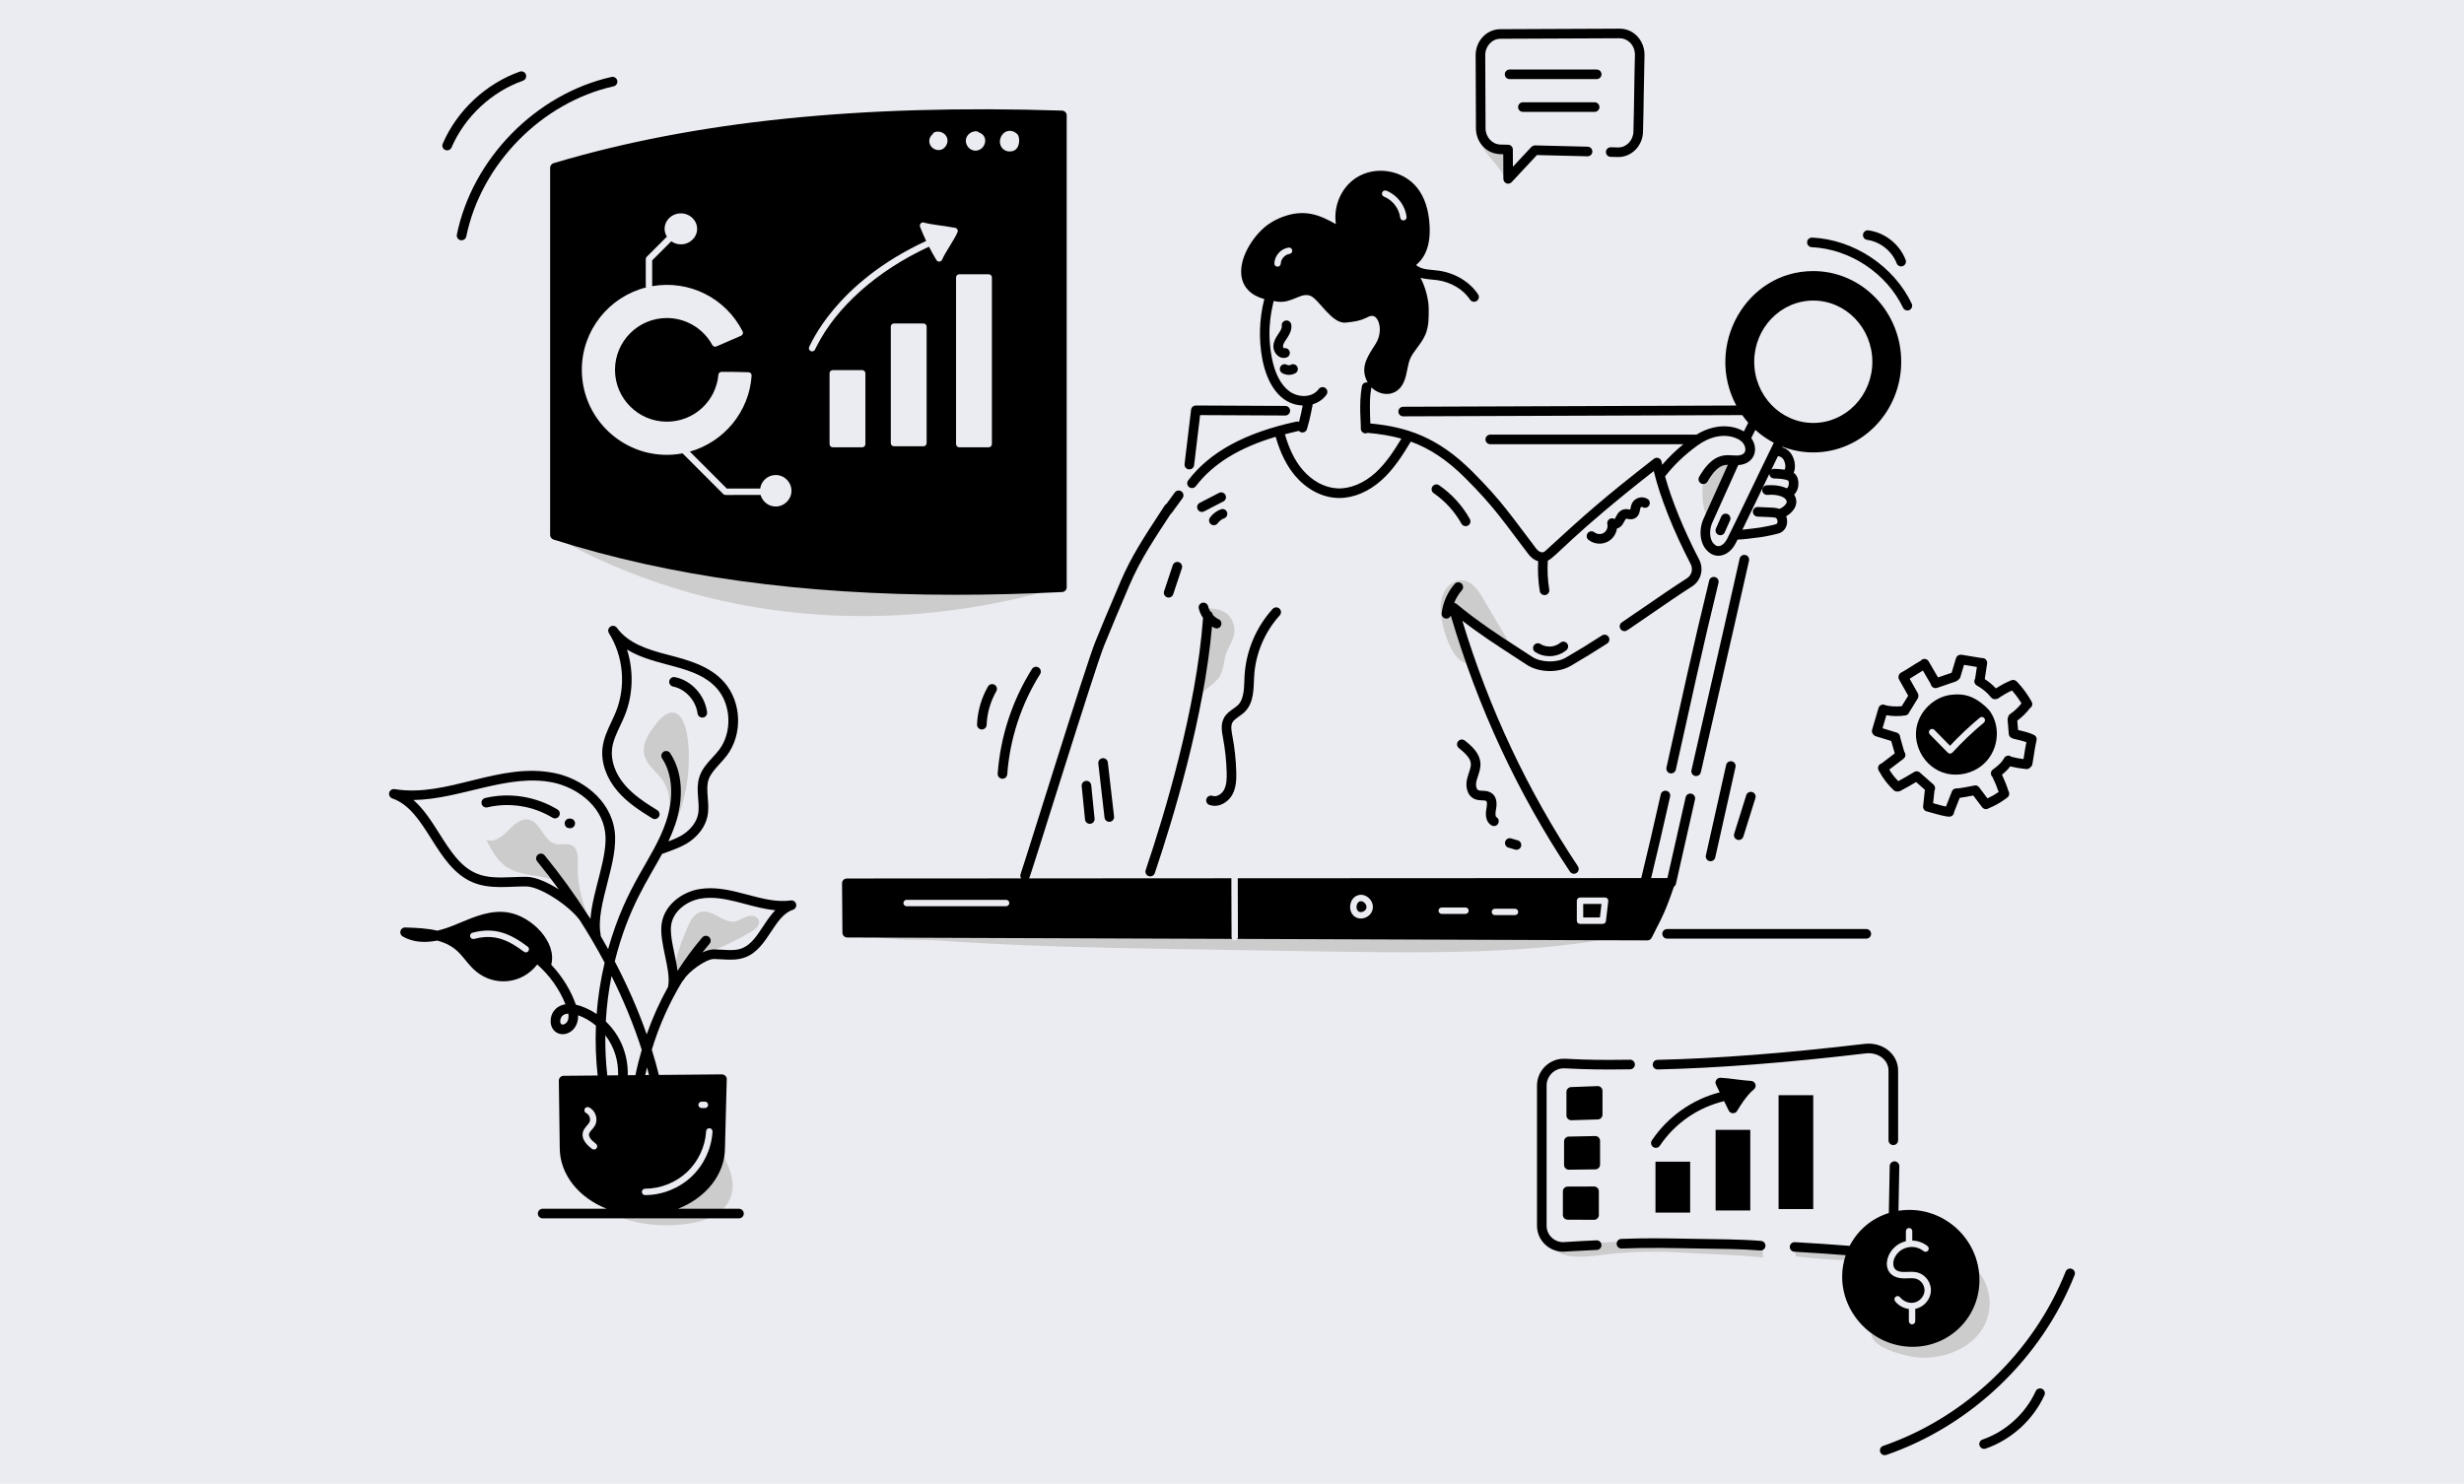 <?xml version="1.0" encoding="iso-8859-1"?>
<!-- Generator: Adobe Illustrator 26.5.0, SVG Export Plug-In . SVG Version: 6.00 Build 0)  -->
<svg version="1.1" id="Layer_1" xmlns="http://www.w3.org/2000/svg" xmlns:xlink="http://www.w3.org/1999/xlink" x="0px" y="0px"
	 viewBox="0 0 850 512" style="enable-background:new 0 0 850 512;" xml:space="preserve">
<g id="Layer_2_00000121279380938038204650000013881072333987970186_">
	<g id="Background">
		<rect style="fill:#EBECF1;" width="850" height="512"/>
	</g>
</g>
<g id="Business_Analysis">
	<g>
		<g>
			<path style="fill:#CCCCCC;" d="M414.582,209.899c0.716,0,1.433,0,2.149,0c2.336,0,5.395,0.658,7.012,2.344
				c1.617,1.686,2.381,4.151,2.002,6.456c-0.409,2.486-2.017,4.602-2.81,6.993c-0.823,2.483-0.771,5.271-2.093,7.528
				c-1.767,3.016-5.62,4.433-7.131,7.585c1.372-5.466,1.418-18.148,2.79-23.614c1.066-4.245,3.417-1.708,1.455-5.62"/>
		</g>
		<g>
			<path style="fill:#CCCCCC;" d="M568.377,321.26c-5.375,1.247-10.782,2.285-16.234,3.156
				c-35.915,5.732-72.797,4.198-135.913,3.212c-20.66-0.32-41.32-0.629-61.958-1.457c-10.407-0.408-20.815-0.96-31.2-1.7
				c-3.454-0.243-12.791,0-19.59-0.96c-3.719-0.53-6.688-1.413-7.527-2.925c19.545-1.953,40.161-0.894,59.85-1.115
				c23-0.265,46.011-0.386,69.022-0.342l0.011,4.227c0,0.221,0.066,0.419,0.177,0.596c0.199,0.309,0.541,0.508,0.927,0.508
				c0.397,0,0.739-0.199,0.927-0.508c0.11-0.177,0.177-0.375,0.177-0.596l-0.011-4.216
				C474.16,319.219,521.285,319.925,568.377,321.26z"/>
		</g>
		<g>
			<path style="fill:#CCCCCC;" d="M497.008,211.297c-0.158-2.57,0.087-5.258,1.375-7.488c1.288-2.23,3.806-3.885,6.36-3.555
				c3.155,0.407,5.197,3.437,6.815,6.176c2.992,5.06,5.984,10.12,8.976,15.18c-5.697-4.717-12.242-8.406-19.228-10.835
				c2.514,0.874,5.204,15.436,5.513,18.031C500.846,229.455,497.287,215.833,497.008,211.297z"/>
		</g>
		<g>
			<path style="fill:#CCCCCC;" d="M599.249,159.196c0.146-0.248-5.32,0.034-5.908,0.254c-1.984,0.741-3.882,2.258-4.963,4.103
				c-1.734,2.958-1.411,12.218,0.693,14.877C592.973,174.383,596.41,164.044,599.249,159.196z"/>
		</g>
		<g>
			<g>
				<path style="fill:#CCCCCC;" d="M237.666,422.198c5.742-0.87,11.955-3.326,14.218-8.663c2.579-6.085-1.054-12.868-4.566-18.47
					c1.171,1.24,1.152,3.251,0.417,4.788c-0.736,1.537-2.047,2.71-3.325,3.839c-3.43,3.031-6.86,6.063-10.29,9.094
					c-4.264,3.768-9.139,7.767-14.83,7.548c-4.262-0.164-8.127-2.779-10.791-6.102c-2.58-3.218-4.233-7.114-5.858-10.857
					C202.53,421.476,224.109,424.251,237.666,422.198z"/>
			</g>
			<g>
				<g>
					<path style="fill:#CCCCCC;" d="M237.358,319.557c0.894-2.022,2.104-4.16,4.139-4.837c4.054-1.35,7.875,3.927,12.074,3.206
						c1.531-0.263,2.834-1.302,4.317-1.778c1.483-0.476,3.503-0.065,3.907,1.497c0.426,1.644-1.204,3.016-2.631,3.845
						c-5.192,3.016-10.618,5.595-16.206,7.703c-2.248,0.848-4.565,1.644-6.475,3.142c-1.209,0.949-2.065,2.183-2.789,3.541
						C231.185,333.762,236.211,322.152,237.358,319.557z"/>
				</g>
				<g>
					<path style="fill:#CCCCCC;" d="M228.433,290.416c1.101-3.449,2.21-6.935,2.522-10.555c0.312-3.62-0.241-7.44-2.225-10.429
						c-2.086-3.143-5.692-5.363-6.498-9.091c-0.844-3.905,1.76-7.623,4.205-10.709c1.653-2.086,3.96-4.399,6.444-3.617
						c3.719,1.171,4.534,8.92,4.705,12.805c0.61,13.882-3.86,27.943-12.303,38.697L228.433,290.416z"/>
				</g>
				<g>
					<path style="fill:#CCCCCC;" d="M205.945,322.19c-2.877-5.439-7.898-15.147-13.268-17.839
						c-5.754-2.884-13.029-1.679-18.283-5.461c-3.058-2.201-4.917-5.752-6.665-9.17c2.617,1.161,5.442-0.972,7.464-3.058
						c2.022-2.086,4.5-4.465,7.282-3.844c4.005,0.894,5.004,7.215,8.964,8.303c1.999,0.549,4.33-0.419,6.087,0.716
						c2.017,1.303,1.874,4.327,1.788,6.799c-0.295,8.489,2.966,16.622,6.168,24.433L205.945,322.19z"/>
				</g>
			</g>
		</g>
		<g>
			<path style="fill:#CCCCCC;" d="M519.857,63.791c0.794-2.955,1.322-5.981,1.578-9.029c0.091-1.085,0.084-2.335-0.731-3.056
				c-1.191-1.055-3.037-0.196-4.627-0.269c-1.839-0.085-3.392-1.534-4.15-3.212c-0.732-1.621-0.879-3.472-1.007-5.22
				C508.011,52.588,518.392,55.801,519.857,63.791z"/>
		</g>
		<g>
			<path style="fill:#CCCCCC;" d="M190.335,184.604c53.703,30.748,117.538,35.41,176.807,17.619
				c-1.229-6.501,0.152-10.042-1.076-16.543c-57.795,16.63-120.654,16.596-175.403-8.289"/>
		</g>
		<g>
			<g>
				<g>
					<path style="fill:#CCCCCC;" d="M553.997,432.839c8.778-0.995,17.819-1.209,26.977-0.621c8.992,0.577,17.774,0.648,27.233,1.676
						c-0.087-1.113-0.173-2.227-0.26-3.34c-5.859-0.66-11.676-1.215-17.397-1.959c-5.162-0.672-10.345-0.638-15.473-0.624
						c-10.685,0.03-21.147,0.533-31.347,1.493c-3.044,0.287-5.643-0.357-8.51-0.589
						C536.627,435.585,549.552,433.343,553.997,432.839z"/>
				</g>
				<g>
					<path style="fill:#CCCCCC;" d="M619.541,433.492c6.328,0.778,12.769,1.254,19.29,1.419c3.819,0.097,7.883,0.035,11.161-1.753
						c3.297-1.799,5.289-5.945,3.17-8.897c0.496,2.702-1.579,5.342-4.248,6.62c-2.657,1.272-5.775,1.465-8.774,1.515
						c-8.265,0.136-13.366-0.534-21.272-2.159"/>
				</g>
			</g>
			<g>
				<path style="fill:#CCCCCC;" d="M682.899,459.938c5.084-6.615,4.591-16.399-1.661-22.546c1.182,9.965-6.208,19.921-16.806,22.811
					c-6.541,1.784-12.308,0.236-18.559-1.45c-2.756,5.819,11.667,9.37,15.999,9.656C669.946,468.942,678.34,465.869,682.899,459.938
					z"/>
			</g>
		</g>
		<path d="M526.729,229.397c4.162,2.705,10.785,2.874,15.075,0.384c4.195-2.431,8.324-4.965,12.623-7.746
			c0.768-0.497,0.987-1.522,0.491-2.289c-0.497-0.77-1.522-0.984-2.289-0.491c-4.254,2.752-8.339,5.258-12.486,7.663
			c-3.192,1.853-8.511,1.717-11.607-0.294c-1.245-0.814-2.478-1.615-3.703-2.41c-7.709-5.005-14.991-9.733-22.392-15.864
			c-0.234-0.193-0.511-0.296-0.796-0.342c0.644-1.595,1.538-3.077,2.66-4.344c0.606-0.684,0.543-1.731-0.141-2.338
			c-0.687-0.607-1.731-0.541-2.338,0.141c-2.457,2.774-4.056,6.371-4.5,10.128c-0.108,0.909,0.541,1.732,1.449,1.839
			c0.067,0.009,0.133,0.012,0.197,0.012c0.678,0,1.26-0.426,1.51-1.039c9.26,31.577,23.069,61.289,41.089,88.341
			c0.319,0.479,0.844,0.737,1.378,0.737c1.3,0,2.118-1.463,1.376-2.574c-17.318-25.998-30.718-54.476-39.873-84.722
			c6.13,4.717,12.21,8.664,18.578,12.8C524.252,227.784,525.483,228.583,526.729,229.397z"/>
		<path d="M411.927,160.507l2.07-17.276c0.123,0.001,29.513,0.137,29.388,0.137c0.911,0,1.651-0.736,1.655-1.648
			c0.004-0.914-0.734-1.659-1.648-1.663c-0.381-0.002-31.092-0.144-30.863-0.143c-0.837,0-1.544,0.626-1.644,1.458l-2.246,18.74
			c-0.109,0.907,0.539,1.732,1.446,1.841C410.958,162.066,411.816,161.44,411.927,160.507z"/>
		<path d="M585.112,267.77c0.757,0,1.44-0.522,1.613-1.29c6.165-27.213,8.884-38.581,16.629-73.013
			c0.201-0.892-0.36-1.777-1.252-1.979c-0.893-0.197-1.778,0.361-1.979,1.252c-8.073,35.895-10.252,44.872-16.627,73.008
			C583.263,266.781,584.045,267.77,585.112,267.77z"/>
		<path d="M591.609,199.109c-0.888-0.217-1.784,0.327-2.001,1.215c-5.613,22.942-9.503,41.036-14.734,64.522
			c-0.231,1.036,0.558,2.015,1.617,2.015c0.759,0,1.443-0.524,1.615-1.296c5.139-23.055,9.062-41.329,14.719-64.455
			C593.041,200.222,592.497,199.326,591.609,199.109z"/>
		<path d="M443.886,123.315c0.856-0.323,1.287-1.278,0.964-2.134c-0.304-0.801-1.16-1.228-1.968-1.016
			c-0.128-0.12-0.295-0.403-0.289-0.664c0.055-1.952,3.323-4.046,2.854-7.494c-0.124-0.907-0.964-1.547-1.863-1.417
			c-0.906,0.124-1.541,0.958-1.417,1.863c0.246,1.791-2.795,3.781-2.882,6.956c-0.039,1.346,0.638,2.715,1.722,3.488
			c0.566,0.403,1.202,0.609,1.838,0.609C443.196,123.506,443.548,123.444,443.886,123.315z"/>
		<path d="M445.275,125.866c-0.401,0.218-0.918,0.217-1.321-0.004c-0.801-0.438-1.809-0.142-2.246,0.662
			c-0.438,0.802-0.141,1.807,0.662,2.246c0.693,0.377,1.471,0.567,2.249,0.567c0.771,0,1.54-0.185,2.228-0.556
			c0.805-0.434,1.106-1.438,0.671-2.243C447.084,125.733,446.08,125.433,445.275,125.866z"/>
		<path d="M573.446,322.214c0,0.914,0.742,1.655,1.656,1.655h68.71c0.914,0,1.655-0.742,1.655-1.655
			c0-0.914-0.741-1.655-1.655-1.655h-68.71C574.188,320.558,573.446,321.3,573.446,322.214z"/>
		<path d="M235.422,338.541c0.175-0.133,0.334-0.291,0.448-0.495c1.494-2.666,7.627-7.154,10.383-7.154c0.006,0,0.014,0,0.02,0
			c0.874,0.008,1.757,0.061,2.639,0.114c2.73,0.166,5.552,0.338,8.292-0.737c4.03-1.58,6.454-5.244,8.797-8.787
			c2.223-3.361,4.324-6.536,7.536-7.572c0.817-0.264,1.297-1.109,1.105-1.945c-0.192-0.836-0.98-1.39-1.842-1.27
			c-4.92,0.687-10.063-0.689-15.032-2.018l-0.203-0.055c-5.881-1.574-11.192-2.794-16.633-1.793
			c-5.371,0.986-11.626,5.098-12.67,11.794c-0.507,3.248,0.34,7.259,1.157,11.137c0.809,3.835,1.645,7.8,1.061,10.569
			c-0.012,0.058-0.013,0.115-0.019,0.172c-2.903,5.229-5.375,10.713-7.369,16.39c-2.938-8.378-6.654-16.837-11.019-25.18
			c4.593-18.526,11.707-28.495,16.317-37.074c3.052-1.129,6.859-2.354,9.516-4.235c3.235-2.29,5.407-5.357,6.117-8.633
			c0.476-2.193,0.301-4.377,0.13-6.487c-0.469-5.836-0.089-7.147,4.112-11.722c0.85-0.926,1.729-1.882,2.511-2.926
			c5.464-7.29,5.063-18.361-0.913-25.204c-5.03-5.761-12.731-7.756-19.526-9.517l-0.135-0.036
			c-6.664-1.729-13.497-3.867-17.39-9.257c-0.523-0.724-1.526-0.903-2.268-0.403c-0.741,0.5-0.951,1.498-0.474,2.255
			c4.984,7.913,5.92,18.265,2.443,27.014c-0.47,1.184-1.038,2.388-1.587,3.552c-1.333,2.828-2.712,5.752-3.084,9.048
			c-0.564,4.995,1.351,10.451,5.253,14.97c3.292,3.813,7.342,6.469,11.911,9.302c0.775,0.483,1.797,0.241,2.279-0.534
			c0.482-0.777,0.242-1.798-0.535-2.279c-4.334-2.688-8.164-5.195-11.15-8.653c-3.3-3.822-4.929-8.355-4.468-12.435
			c0.31-2.75,1.514-5.304,2.788-8.007c0.571-1.21,1.161-2.462,1.669-3.742c2.845-7.159,3.027-15.285,0.71-22.584
			c10.195,6.196,23.719,5.066,31.069,13.482c4.905,5.616,5.244,15.054,0.758,21.041c-0.683,0.911-1.469,1.766-2.3,2.672
			c-1.835,1.997-3.732,4.063-4.606,6.884c-1.38,4.463,0.399,9.022-0.434,12.863c-0.535,2.466-2.237,4.821-4.795,6.632
			c-1.436,1.017-3.431,1.863-5.425,2.615c0.849-1.814,1.628-3.667,2.28-5.579c3.205-9.391,2.596-18.459-1.669-24.881
			c-0.505-0.761-1.533-0.968-2.295-0.463c-0.761,0.507-0.969,1.534-0.463,2.296c3.637,5.477,4.121,13.694,1.294,21.98
			c-4.471,13.098-13.513,20.993-19.927,43.808c-0.839-1.518-1.7-3.029-2.581-4.535c0.023-0.172,0.027-0.35-0.007-0.53
			c-0.958-5.039,0.71-11.492,2.322-17.735c1.596-6.18,3.247-12.571,2.507-18.029c-1.499-11.053-11.722-18.054-20.587-19.881
			c-19.364-3.989-36.783,8.5-55.303,5.519c-0.847-0.143-1.659,0.397-1.869,1.23c-0.21,0.832,0.252,1.687,1.063,1.968
			c5.934,2.059,9.575,7.813,13.43,13.904c3.839,6.067,7.807,12.338,14.381,15.08c6.041,2.517,12.696,1.293,18.469,1.395
			c4.69,0.063,14.606,6.487,18.374,11.603c3.086,4.823,5.963,9.73,8.594,14.686c-1.376,5.826-2.305,11.759-2.761,17.741
			c-2.634-1.782-5.232-2.823-7.162-3.224c-1.607-4.643-4.526-9.611-8.498-13.807c2.05-7.688-6.609-16.646-14.8-18.011
			c-5.849-0.982-11.356,1.313-16.687,3.543c-0.618,0.265-1.236,0.519-1.854,0.773c-2.163,0.883-4.15,1.534-5.96,1.953
			c-3.465-0.806-7.229-1.004-11.069-1.104c-0.762-0.044-1.435,0.475-1.644,1.203c-0.199,0.728,0.11,1.501,0.762,1.887
			c3.763,2.174,7.99,2.207,11.908,1.424c8.057,2.146,8.74,6.733,13.431,10.661c6.318,5.221,15.741,4.469,21.091-2.406
			c4.216,3.697,7.604,8.432,9.734,13.729c-3.449,0.562-5.252,3.215-5.11,6.081c0.077,1.655,0.861,3.024,2.163,3.741
			c2.881,1.613,7.501-0.732,7.295-6.026c2.223,0.775,4.305,2.009,6.157,3.551c-0.239,5.735-0.031,11.497,0.595,17.229l-11.749,0.107
			c-0.44,0.004-0.861,0.183-1.168,0.498c-0.308,0.315-0.478,0.739-0.472,1.179l0.309,23.149c0,9.264,6.631,17.283,16.21,21.047
			h-22.104c-0.914,0-1.655,0.742-1.655,1.655s0.741,1.655,1.655,1.655h67.729c0.914,0,1.655-0.742,1.655-1.655
			s-0.742-1.655-1.655-1.655h-21.042c9.578-3.762,16.208-11.772,16.207-21.004l0.616-23.669c0.022-0.839-0.538-1.607-1.669-1.699
			l-21.755,0.198c-0.719-2.885-1.516-5.79-2.432-8.715C227.38,353.858,230.937,345.901,235.422,338.541z M231.534,319.134
			c0.795-5.101,5.74-8.267,9.997-9.048c1.15-0.211,2.309-0.305,3.483-0.305c3.691,0,7.534,0.927,11.696,2.04l0.203,0.054
			c3.439,0.92,6.955,1.86,10.53,2.191c-1.593,1.647-2.909,3.635-4.202,5.589c-2.154,3.257-4.189,6.333-7.244,7.531
			c-2.06,0.807-4.403,0.667-6.884,0.515c-0.918-0.056-1.868-0.113-2.814-0.121c-0.013,0-0.026,0-0.039,0
			c-1.167,0-2.542,0.409-3.962,1.068c0.807-1.024,1.626-2.038,2.473-3.029c0.594-0.695,0.512-1.74-0.184-2.333
			c-0.695-0.594-1.74-0.512-2.333,0.184c-3.099,3.63-5.934,7.485-8.506,11.517C233.051,329.67,230.906,323.158,231.534,319.134z
			 M181.658,302.549c-0.222-0.003-0.445-0.004-0.668-0.004c-1.391,0-2.792,0.055-4.153,0.108c-4.44,0.174-8.631,0.336-12.42-1.244
			c-5.609-2.339-9.13-7.903-12.858-13.793c-2.648-4.184-5.355-8.463-8.93-11.581c16.286-0.241,32.538-9.241,48.144-6.029
			c7.758,1.599,16.693,7.627,17.975,17.083c1.131,8.342-4.341,20.135-5.061,29.983c-0.248-0.445-0.562-0.908-0.905-1.379
			c-4.534-7.089-9.515-13.991-14.898-20.562c-0.58-0.709-1.623-0.813-2.33-0.232c-0.707,0.579-0.811,1.622-0.232,2.329
			c2.573,3.142,5.054,6.359,7.438,9.635C188.844,304.38,184.711,302.59,181.658,302.549z M163.541,323.964
			c-0.596,0.155-1.192-0.199-1.346-0.784c-0.155-0.585,0.188-1.192,0.784-1.346c7.582-2.032,12.926,0.189,19.06,4.79
			c0.842,0.631,0.398,1.987-0.662,1.987c-0.722,0-1.205-0.869-4.282-2.693C173.021,323.501,168.948,322.519,163.541,323.964z
			 M194.575,353.432c-0.698,0.279-1.235-0.005-1.313-0.982c-0.033-0.828,0.375-1.744,0.949-2.141c0.53-0.364,1.17-0.53,1.832-0.574
			C196.269,351.271,196.017,352.855,194.575,353.432z M221.382,362.23c-0.824,2.809-1.605,5.865-2.176,8.739l-2.651,0.024
			c0.152-7.016-2.444-13.635-7.576-18.556c0.293-5.268,0.948-10.506,1.976-15.668C215.179,345.24,218.684,353.797,221.382,362.23z
			 M208.815,357.204c3.144,4.065,4.537,8.861,4.415,13.82l-3.734,0.034C208.979,366.45,208.755,361.822,208.815,357.204z
			 M204.907,396.634c-0.231,0-0.463-0.072-0.662-0.222c-0.976-0.734-3.945-2.967-3.142-5.842c0.416-1.489,1.69-2.339,2.2-3.266
			c0.595-1.083,0.056-2.711-1.07-3.228c-0.553-0.254-0.796-0.91-0.542-1.464c0.255-0.555,0.909-0.796,1.464-0.541
			c2.288,1.051,3.292,4.089,2.082,6.295c-0.651,1.183-1.772,1.949-2.01,2.798c-0.264,0.943,0.525,2.116,2.343,3.483
			C206.419,395.286,205.964,396.634,204.907,396.634z M242.029,380.118h1.147c0.61,0,1.104,0.494,1.104,1.104
			s-0.494,1.104-1.104,1.104h-1.147c-0.609,0-1.104-0.494-1.104-1.104S241.42,380.118,242.029,380.118z M243.595,390.316
			c0.036-0.608,0.536-1.065,1.166-1.037c0.608,0.036,1.072,0.557,1.037,1.166c-0.343,5.861-2.994,11.535-7.274,15.565
			c-4.279,4.031-10.107,6.344-15.99,6.347h-0.001c-0.609,0-1.103-0.494-1.104-1.103c-0.001-0.61,0.494-1.105,1.103-1.105
			c5.326-0.003,10.603-2.097,14.478-5.746C240.884,400.755,243.285,395.621,243.595,390.316z M223.875,370.927l-1.283,0.012
			c0.211-1.007,0.285-1.314,0.606-2.658C223.442,369.167,223.65,370.045,223.875,370.927z"/>
		<path d="M191.452,282.373c0.56,0,1.106-0.283,1.418-0.798c0.474-0.782,0.224-1.8-0.559-2.274
			c-7.447-4.51-16.537-5.954-24.939-3.958c-0.889,0.21-1.439,1.103-1.228,1.993c0.211,0.89,1.103,1.447,1.993,1.228
			c7.561-1.793,15.749-0.495,22.459,3.57C190.864,282.295,191.16,282.373,191.452,282.373z"/>
		<path d="M196.439,285.753h0.282c0.914,0,1.655-0.742,1.655-1.655c0-0.914-0.741-1.655-1.655-1.655h-0.282
			c-0.914,0-1.655,0.742-1.655,1.655C194.784,285.011,195.525,285.753,196.439,285.753z"/>
		<path d="M232.192,236.889c4.223,0.821,7.854,4.806,8.445,9.269c0.119,0.904,0.949,1.542,1.859,1.424
			c0.906-0.121,1.543-0.953,1.424-1.859c-0.782-5.904-5.449-10.986-11.096-12.084c-0.898-0.171-1.766,0.412-1.941,1.309
			C230.708,235.844,231.294,236.714,232.192,236.889z"/>
		<path d="M420.51,170.072l-6.657,3.443c-1.533,0.792-0.97,3.126,0.762,3.126c0.732,0,0.613-0.18,7.417-3.629
			c0.812-0.419,1.13-1.418,0.709-2.231C422.321,169.969,421.323,169.651,420.51,170.072z"/>
		<path d="M421.161,175.736c-1.499,0.553-2.838,1.571-3.77,2.869c-0.79,1.101,0.011,2.621,1.344,2.621
			c0.515,0,1.023-0.239,1.346-0.69c0.55-0.766,1.34-1.368,2.225-1.694c0.858-0.316,1.298-1.269,0.981-2.125
			C422.97,175.858,422.014,175.419,421.161,175.736z"/>
		<path d="M534.506,226.41c2.115,0,4.229-0.71,5.871-2.103c0.697-0.591,0.782-1.636,0.191-2.333
			c-0.592-0.696-1.635-0.782-2.333-0.191c-1.853,1.571-4.789,1.756-6.821,0.429c-0.765-0.499-1.79-0.285-2.291,0.483
			c-0.499,0.766-0.282,1.791,0.483,2.291C531.069,225.941,532.788,226.41,534.506,226.41z"/>
		<path d="M557.796,182.373c1.981-0.565,2.333-2.423,3.133-3.397c0.378-0.058,1.724,0.54,3.039-0.133
			c1.832-0.93,1.658-3.03,1.994-3.725c0.075-0.156,0.458-0.269,0.613-0.169c0.766,0.497,1.792,0.278,2.289-0.491
			c0.496-0.767,0.276-1.792-0.491-2.289c-1.823-1.177-4.437-0.445-5.386,1.496c-0.391,0.803-0.448,1.607-0.602,2.175
			c-0.623-0.088-1.343-0.297-2.223-0.085c-2.138,0.513-2.601,2.647-3.182,3.341c-1.25-0.791-2.832,0.343-2.494,1.778
			c0.258,1.099-0.268,2.383-1.222,2.986c-0.956,0.604-2.342,0.525-3.223-0.179c-0.715-0.57-1.758-0.454-2.327,0.26
			c-0.571,0.715-0.454,1.757,0.26,2.327c1.979,1.58,4.879,1.767,7.058,0.391C556.542,185.704,557.535,184.102,557.796,182.373z"/>
		<path d="M595.965,177.375c-0.84-0.372-1.814,0.006-2.186,0.841l-1.837,4.132c-0.371,0.835,0.005,1.814,0.841,2.186
			c0.829,0.368,1.811,0,2.186-0.841l1.837-4.132C597.177,178.726,596.8,177.747,595.965,177.375z"/>
		<polygon points="546.161,316.571 551.918,316.571 552.467,311.893 546.161,311.893 		"/>
		<path d="M568.3,324.472c0.64,0,1.225-0.364,1.501-0.949c0.607-1.269,1.17-2.351,1.711-3.399c1.589-3.039,3.232-6.195,5.919-14.146
			c0.344-0.23,0.61-0.572,0.706-0.999c2.442-10.826,4.583-20.303,6.584-29.146c0.202-0.891-0.358-1.778-1.249-1.98
			c-0.893-0.206-1.779,0.358-1.98,1.249c-1.921,8.489-3.972,17.568-6.294,27.86l-5.61,0.002c2.037-8.367,4.125-17.336,6.548-28.125
			c0.2-0.892-0.361-1.778-1.252-1.979c-0.9-0.197-1.778,0.361-1.979,1.252c-2.493,11.108-4.633,20.284-6.725,28.853
			c-0.183,0-139.08,0.073-139.19,0.073l0.044,16.102l0.011,4.216c0,0.221-0.066,0.419-0.177,0.596l125.274,0.464L568.3,324.472z
			 M470.871,316.669c-1.471,0.513-2.83,0.206-3.763-0.585c-2.159-1.811-1.655-5.822,0.883-7.008
			c0.088-0.033,0.165-0.066,0.254-0.077c0.066-0.044,0.155-0.077,0.232-0.11c1.225-0.375,2.582-0.033,3.653,0.905
			C474.553,311.98,473.878,315.595,470.871,316.669z M505.547,315.334h-8.2c-0.607,0-1.104-0.497-1.104-1.104
			c0-0.618,0.497-1.104,1.104-1.104h8.2c0.607,0,1.104,0.486,1.104,1.104C506.651,314.837,506.154,315.334,505.547,315.334z
			 M522.632,315.753h-6.931c-0.618,0-1.104-0.486-1.104-1.104c0-0.607,0.486-1.104,1.104-1.104h6.931
			c0.607,0,1.104,0.497,1.104,1.104C523.735,315.268,523.239,315.753,522.632,315.753z M543.954,317.674v-6.887
			c0-0.607,0.497-1.104,1.104-1.104h8.653c0.309,0,0.618,0.132,0.828,0.375c0.199,0.232,0.298,0.552,0.265,0.861l-0.806,6.887
			c-0.066,0.552-0.541,0.971-1.093,0.971h-7.847C544.451,318.777,543.954,318.281,543.954,317.674z"/>
		<path d="M424.838,323.357l-0.011-4.227l-0.044-16.091l-69.784,0.041c0.661-0.991,22.394-71.644,25.887-80.322
			c2.43-6.041,5.07-12.214,8.748-20.867c3.722-8.797,8.917-16.446,14.145-24.464c0.416-0.285,0.181-0.145,4.158-5.549
			c0.538-0.739,0.375-1.774-0.364-2.313c-0.739-0.536-1.774-0.376-2.313,0.364l-2.863,3.932c-0.507,0.267-0.437,0.301-2.624,3.644
			c-4.972,7.6-9.669,14.778-13.189,23.097l-2.078,4.895c-2.227,5.237-4.53,10.652-6.692,16.026
			c-3.303,8.206-22.959,71.835-25.752,80.117c-0.17,0.504-0.077,1.03,0.196,1.441l-60.121,0.035c-0.441,0-0.872,0.177-1.181,0.497
			c-0.309,0.309-0.486,0.739-0.475,1.181l0.132,17.029c0.011,0.905,0.739,1.644,1.644,1.644l11.224,0.044l121.533,0.441
			C424.904,323.777,424.838,323.578,424.838,323.357z M347.076,312.685h-34.323c-0.607,0-1.104-0.486-1.104-1.104
			c0-0.607,0.497-1.104,1.104-1.104h34.323c0.607,0,1.104,0.497,1.104,1.104C348.179,312.2,347.683,312.685,347.076,312.685z"/>
		<path d="M469.135,310.999c-0.037,0.012-0.074,0.02-0.111,0.028c-0.032,0.019-0.066,0.038-0.101,0.054
			c-1.062,0.492-1.329,2.527-0.392,3.316c0.895,0.752,2.619,0.064,2.844-1.149c0.113-0.606-0.168-1.313-0.718-1.801
			C470.178,311.02,469.607,310.85,469.135,310.999z"/>
		<path d="M597.442,262.687c-0.892-0.196-1.777,0.362-1.978,1.253l-6.99,31.199c-0.199,0.892,0.361,1.777,1.253,1.978
			c0.898,0.199,1.779-0.366,1.978-1.253l6.99-31.199C598.895,263.773,598.334,262.888,597.442,262.687z"/>
		<path d="M599.815,289.833c0.705,0,1.358-0.453,1.58-1.161l4.164-13.306c0.273-0.873-0.213-1.802-1.085-2.075
			c-0.875-0.277-1.801,0.212-2.075,1.085l-4.164,13.306C597.903,288.747,598.696,289.833,599.815,289.833z"/>
		<path d="M625.124,81.978c-0.922-0.032-1.688,0.664-1.729,1.578c-0.042,0.913,0.664,1.688,1.578,1.729
			c13.172,0.605,25.837,9.006,31.517,20.906c0.283,0.595,0.877,0.942,1.495,0.942c1.204,0,2.021-1.263,1.493-2.369
			C653.288,91.794,639.481,82.636,625.124,81.978z"/>
		<path d="M644.546,79.479c-0.902-0.115-1.742,0.508-1.867,1.414c-0.124,0.906,0.509,1.742,1.414,1.867
			c4.48,0.616,8.577,3.868,10.195,8.091c0.333,0.871,1.307,1.277,2.137,0.954c0.855-0.327,1.281-1.284,0.954-2.137
			C655.312,84.268,650.274,80.269,644.546,79.479z"/>
		<path d="M355.991,230.839c-6.803,10.841-10.891,23.319-11.822,36.083c-0.067,0.912,0.619,1.705,1.53,1.772
			c0.041,0.003,0.082,0.004,0.123,0.004c0.859,0,1.585-0.664,1.649-1.535c0.892-12.227,4.808-24.18,11.324-34.565
			c0.486-0.774,0.252-1.796-0.523-2.282C357.501,229.832,356.478,230.064,355.991,230.839z"/>
		<path d="M340.821,236.87c-2.288,3.987-3.592,8.521-3.771,13.112c-0.036,0.933,0.709,1.72,1.655,1.72
			c0.885,0,1.619-0.699,1.653-1.591c0.157-4.059,1.311-8.068,3.334-11.593c0.455-0.793,0.181-1.805-0.611-2.26
			C342.29,235.803,341.277,236.078,340.821,236.87z"/>
		<path d="M563.478,45.406c-0.082,3.043-2.405,5.466-5.206,5.466c-0.043,0-0.086,0-0.128-0.002l-2.462-0.063
			c-0.909-0.009-1.674,0.699-1.698,1.613c-0.023,0.914,0.699,1.674,1.613,1.697l2.461,0.061c0.071,0.002,0.143,0.003,0.216,0.003
			c4.585,0,8.383-3.852,8.512-8.686c0.125-4.388,0.197-9.025,0.266-13.511c0.066-4.27,0.135-8.685,0.248-12.86
			c0.067-2.511-0.876-4.953-2.587-6.701c-1.609-1.645-3.738-2.55-5.979-2.534l-41.186,0.181c-4.708,0.022-8.521,4.059-8.499,8.999
			l0.099,25.183c0.012,4.896,3.671,8.82,8.332,8.935l1.095,0.026l0.038,8.504c0.003,0.679,0.42,1.287,1.052,1.534
			c0.196,0.078,0.401,0.114,0.604,0.114c0.451,0,0.891-0.184,1.21-0.526l8.714-9.344l17.42,0.432c0.014,0,0.028,0,0.042,0
			c0.895,0,1.632-0.715,1.654-1.615c0.023-0.914-0.701-1.673-1.615-1.696l-18.164-0.451c-0.022,0-0.044,0.006-0.066,0.006
			c-0.033,0-0.063,0.007-0.096,0.009c-0.167,0.016-0.331,0.049-0.482,0.111c-0.061,0.024-0.115,0.058-0.174,0.089
			c-0.136,0.074-0.263,0.161-0.373,0.267c-0.018,0.018-0.043,0.024-0.06,0.043l-6.374,6.835l-0.027-5.939
			c0-0.044-0.01-0.084-0.013-0.127c-0.005-0.063-0.008-0.126-0.02-0.186c-0.009-0.047-0.026-0.091-0.039-0.137
			c-0.017-0.058-0.031-0.118-0.054-0.173c-0.019-0.045-0.044-0.086-0.066-0.128c-0.027-0.052-0.051-0.104-0.083-0.153
			c-0.027-0.041-0.06-0.076-0.09-0.115c-0.036-0.045-0.069-0.091-0.109-0.132c-0.034-0.034-0.072-0.063-0.109-0.094
			c-0.044-0.038-0.086-0.077-0.134-0.11c-0.04-0.027-0.083-0.048-0.125-0.072c-0.051-0.029-0.1-0.06-0.154-0.083
			c-0.045-0.019-0.093-0.031-0.139-0.047c-0.056-0.019-0.111-0.04-0.17-0.052c-0.049-0.011-0.1-0.013-0.15-0.019
			c-0.054-0.007-0.106-0.019-0.161-0.02l-2.703-0.064c-2.804-0.068-5.092-2.594-5.1-5.635l-0.099-25.186
			c-0.013-3.116,2.322-5.662,5.203-5.675l41.186-0.181c1.317,0.005,2.621,0.54,3.599,1.539c1.086,1.111,1.686,2.678,1.644,4.297
			c-0.115,4.193-0.183,8.618-0.25,12.898C563.673,36.41,563.602,41.038,563.478,45.406z"/>
		<path d="M552.467,25.639c0-0.914-0.742-1.655-1.655-1.655h-30.055c-0.914,0-1.655,0.741-1.655,1.655s0.742,1.655,1.655,1.655
			h30.055C551.726,27.294,552.467,26.553,552.467,25.639z"/>
		<path d="M525.351,35.293c-0.914,0-1.655,0.742-1.655,1.655c0,0.914,0.742,1.655,1.655,1.655h24.753
			c0.914,0,1.655-0.742,1.655-1.655c0-0.914-0.742-1.655-1.655-1.655H525.351z"/>
		<path d="M396.792,302.398c0.691,0,1.335-0.435,1.568-1.125c6.319-18.696,17.043-53.986,19.736-85.102
			c0.506,0.308,1.051,0.65,1.607,0.65c1.764,0,2.295-2.4,0.71-3.151c-0.769-0.364-1.459-0.896-2.041-1.53
			c-0.073-0.561-0.431-1.039-0.932-1.277c-0.299-0.527-0.537-1.087-0.679-1.67c-0.217-0.888-1.111-1.437-2-1.216
			c-0.888,0.217-1.432,1.112-1.216,2c0.285,1.166,0.791,2.26,1.461,3.243c-2.25,31.387-13.33,67.901-19.783,86.992
			C394.859,301.289,395.665,302.398,396.792,302.398z"/>
		<path d="M367.98,202.623V39.817c0-0.893-0.709-1.625-1.603-1.654c-69.678-2.247-127.065,3.687-175.419,18.142
			c-0.701,0.21-1.181,0.855-1.181,1.586v126.695c0,0.721,0.467,1.359,1.154,1.578c40.189,12.769,85.833,19.061,138.729,19.061
			c11.876,0,24.121-0.317,36.748-0.95C367.288,204.232,367.98,203.505,367.98,202.623z M334.571,45.977
			c0.885-0.65,2.548-1.024,3.187-0.233c0.248,0.068,0.488,0.17,0.712,0.31c2.827,1.762,1.01,6.223-2.291,5.911
			C333.431,51.676,331.92,47.918,334.571,45.977z M321.689,46.34c0.357-1.038,2.149-1.115,3.238-0.64
			c1.834,0.796,2.5,2.863,1.428,4.578c-1.842,2.946-5.989,1.159-5.782-1.831C320.629,47.649,321.039,46.883,321.689,46.34z
			 M267.591,174.764c-2.491,0-4.573-1.694-5.212-3.983c-12.581-0.116-12.297,0.265-12.885-0.323
			c-3.508-3.509-10.524-10.526-14.032-14.034c-18.075,3.416-34.753-10.527-34.753-28.813c0-13.694,9.437-25.223,22.149-28.432
			c-0.162-0.386-0.055-0.068-0.086-9.788c0-0.293,0.116-0.573,0.323-0.78l6.96-6.96c-2.237-3.632,0.577-8.03,4.822-8.03
			c3.093,0,5.609,2.398,5.609,5.345c0,2.947-2.516,5.344-5.609,5.344c-1.241,0-2.378-0.398-3.308-1.051l-6.589,6.589v8.885
			c12.666-2.21,25.283,3.976,31.201,15.604c0.286,0.562,0.043,1.258-0.544,1.512l-8.496,3.686c-0.523,0.23-1.134,0.019-1.409-0.484
			c-3.136-5.749-9.152-9.321-15.699-9.321c-9.859,0-17.881,8.021-17.881,17.88s8.021,17.881,17.881,17.881
			c9.29,0,16.94-6.96,17.793-16.189c0.053-0.567,0.527-1.001,1.097-1.002c3.34-0.008,6.374,0.038,9.299,0.14
			c0.616,0.02,1.103,0.549,1.063,1.177c-0.844,12.579-9.662,22.913-21.301,26.209l12.747,12.747h11.503
			c0.373-2.634,2.62-4.674,5.356-4.674c2.996,0,5.433,2.437,5.433,5.432C273.024,172.327,270.587,174.764,267.591,174.764z
			 M298.536,153.228c0,0.61-0.494,1.104-1.104,1.104h-10.159c-0.61,0-1.104-0.494-1.104-1.104v-24.416
			c0-0.61,0.494-1.104,1.104-1.104h10.159c0.61,0,1.104,0.494,1.104,1.104V153.228z M319.661,152.881
			c0,0.61-0.494,1.104-1.104,1.104h-10.159c-0.61,0-1.104-0.494-1.104-1.104v-40.173c0-0.61,0.494-1.104,1.104-1.104h10.159
			c0.61,0,1.104,0.494,1.104,1.104V152.881z M324.995,89.594c-0.349,0.819-1.485,0.908-1.955,0.142
			c-0.918-1.499-1.766-3.045-2.569-4.614c-17.821,8.212-31.977,20.794-38.876,34.589l-0.462,0.924
			c-0.272,0.542-0.931,0.767-1.481,0.494c-0.545-0.273-0.766-0.936-0.494-1.481c0.412-0.523,8.851-21.975,40.338-36.506
			c-0.76-1.608-1.474-3.238-2.107-4.896c-0.322-0.845,0.456-1.701,1.333-1.455c2.659,0.755,5.763,0.907,10.768,1.814
			c0.691,0.126,1.099,0.863,0.817,1.521C329.128,82.883,326.107,86.999,324.995,89.594z M342.172,153.228
			c0,0.61-0.494,1.104-1.104,1.104H330.91c-0.61,0-1.104-0.494-1.104-1.104V95.738c0-0.61,0.494-1.104,1.104-1.104h10.159
			c0.61,0,1.104,0.494,1.104,1.104V153.228z M349.287,52.138c-2.785,0.682-4.942-1.611-4.205-4.311
			c0.386-1.417,1.51-2.403,2.514-2.582c0.976-0.297,2.415,0.047,3.415,1.123C351.905,47.33,352.036,51.462,349.287,52.138z"/>
		<path d="M429.464,245.558c3.161-3.197,2.942-7.879,3.167-12.043c0.424-7.844,3.563-15.368,8.841-21.186
			c0.614-0.677,0.563-1.724-0.114-2.339c-0.677-0.612-1.724-0.564-2.339,0.114c-5.788,6.38-9.23,14.631-9.695,23.232
			c-0.186,3.431,0.031,7.621-2.214,9.893c-0.457,0.462-1.045,0.874-1.667,1.311c-1.113,0.781-2.376,1.666-3.169,3.088
			c-1.269,2.272-0.776,4.887-0.365,7.065c0.733,3.891,1.155,7.874,1.255,11.843c0.051,2.005,0.023,4.293-0.958,6.064
			c-0.757,1.369-2.507,2.507-3.904,2.009c-0.865-0.304-1.809,0.149-2.112,1.011s0.149,1.809,1.011,2.112
			c0.619,0.218,1.237,0.317,1.844,0.317c2.566,0,4.911-1.774,6.058-3.845c1.316-2.38,1.437-5.131,1.372-7.751
			c-0.105-4.144-0.546-8.306-1.327-12.448c-0.328-1.74-0.666-3.537,0.018-4.763C425.888,247.946,427.987,247.052,429.464,245.558z"
			/>
		<path d="M374.628,269.436c-0.91,0.091-1.574,0.902-1.482,1.812l1.152,11.514c0.085,0.854,0.805,1.491,1.645,1.491
			c0.985,0,1.747-0.849,1.649-1.82l-1.152-11.514C376.35,270.009,375.538,269.325,374.628,269.436z"/>
		<path d="M380.334,261.612c-0.908,0.105-1.56,0.926-1.455,1.834l2.146,18.644c0.097,0.845,0.813,1.467,1.643,1.467
			c0.996,0,1.759-0.867,1.647-1.844l-2.146-18.647C382.064,262.158,381.243,261.508,380.334,261.612z"/>
		<path d="M404.714,205.049l2.994-8.981c0.289-0.868-0.179-1.805-1.047-2.094c-0.868-0.291-1.806,0.18-2.094,1.047l-2.994,8.981
			c-0.289,0.868,0.179,1.805,1.047,2.094C403.476,206.383,404.423,205.924,404.714,205.049z"/>
		<path d="M514.558,284.8c0.258,0.147,0.539,0.216,0.816,0.216c1.695,0,2.293-2.258,0.818-3.095c-0.264-0.15-0.43-0.945-0.171-2.338
			c0.233-1.251,0.777-4.18-1.297-5.807c-1.676-1.317-3.78-0.714-4.702-1.114c-0.826-0.358-1.006-1.927-0.698-3.174
			c0.133-0.54,0.319-1.091,0.517-1.674c0.449-1.323,0.959-2.824,0.857-4.461c-0.214-3.451-2.888-5.853-5.378-7.833
			c-0.713-0.569-1.758-0.449-2.326,0.265c-0.569,0.716-0.451,1.757,0.265,2.326c6.118,4.871,3.955,6.095,2.849,10.586
			c-0.628,2.558-0.084,5.839,2.597,7.002c1.604,0.696,3.444,0.265,3.976,0.681c0.329,0.259,0.358,1.133,0.085,2.597
			C512.097,282.57,513.371,284.126,514.558,284.8z"/>
		<path d="M521.295,289.286c-0.874-0.259-1.797,0.242-2.055,1.12c-0.259,0.877,0.242,1.798,1.12,2.055l2.306,0.68
			c0.866,0.257,1.795-0.235,2.055-1.12c0.259-0.877-0.242-1.798-1.12-2.055L521.295,289.286z"/>
		<path d="M504.159,180.701c0.303,0.543,0.867,0.849,1.447,0.849c1.255,0,2.062-1.355,1.445-2.462
			c-2.577-4.623-6.242-8.652-10.601-11.652c-0.752-0.518-1.784-0.33-2.302,0.425c-0.518,0.753-0.329,1.784,0.425,2.302
			C498.515,172.877,501.83,176.521,504.159,180.701z"/>
		<path d="M655.803,232.083c-0.7,0.367-0.792,1.004-0.841,1.115c-0.096,0.435-0.073,0.847,0.153,1.248l3.15,5.604l-2.238,3.618
			c-1.843,0.187-3.728,0.087-5.534-0.302c-0.976-0.617-2.171-0.086-2.469,0.925l-2.211,7.507c-0.308,1.044,0.525,2.006,1.267,2.234
			l5.325,1.631c0.484,1.771,0.749,2.553,1.226,4.276l-4.581,3.492c-0.909,0.268-1.378,1.218-1.107,2.08
			c0.07,0.295,0.182,0.48,0.335,0.666c1.316,2.423,2.991,4.611,5.01,6.495c0.344,0.321,0.805,0.493,1.342,0.424
			c0.04,0.003,0.078,0.016,0.117,0.016c0.258,0,0.519-0.06,0.763-0.186c1.859-0.968,3.692-2.014,5.484-3.096
			c2.607,2.308,1.276,1.133,3.032,2.683l-0.607,5.684c-0.096,0.9,0.548,1.704,1.441,1.815c0.785,0.215,1.463,0.41,2.063,0.582
			c1.247,0.359,4.224,1.189,5.525,1.189c0.825,0,1.539-0.616,1.641-1.456c0.004-0.031,0-0.062,0.002-0.093l1.94-4.939
			c1.609-0.204,2.872-0.473,4.688-0.81l3.056,4.052c0.002,0.002,0.004,0.004,0.006,0.006c0.021,0.027,0.047,0.048,0.07,0.073
			c0.09,0.104,0.19,0.194,0.298,0.27c0.005,0.004,0.011,0.007,0.016,0.01c0.278,0.191,0.602,0.299,0.932,0.299
			c0.287,0,0.57-0.094,0.83-0.247c2.254-0.92,4.374-2.131,6.314-3.603c0.141-0.08,0.263-0.182,0.372-0.295
			c0.583-0.552,0.685-1.443,0.235-2.113c-0.616-1.925-1.364-3.815-2.23-5.643c1.179-0.942,2.125-1.888,2.838-2.854
			c1.989,0.464,3.682,0.748,5.559,0.919c0.051,0.004,0.101,0.006,0.152,0.006c0.515,0,0.963-0.257,1.269-0.638
			c0.337-0.242,0.592-0.598,0.671-1.038c0.172-0.961,0.319-1.924,0.468-2.899c0.241-1.59,0.491-3.233,0.872-4.945
			c0.013-0.058,0.014-0.115,0.021-0.172c0.312-0.791-0.021-1.701-0.797-2.087c-1.579-0.784-3.526-1.247-5.244-1.655
			c-0.088-0.021-0.168-0.041-0.255-0.062l-0.27-3.222c1.649-1.218,3.116-2.653,4.354-4.293c0.767-0.455,1.041-1.436,0.607-2.223
			c-1.382-2.495-3.074-4.811-5.031-6.884c-0.046-0.048-0.106-0.068-0.156-0.11c-0.455-0.495-1.184-0.684-1.845-0.413
			c-1.853,0.763-3.63,1.709-5.309,2.8c-1.139-1.221-2.436-2.302-3.844-3.204l0.809-5.365c0.136-0.904-0.486-1.747-1.39-1.884
			c-0.139-0.022-0.275-0.02-0.408-0.008c-7.249-1.125-7.064-1.302-7.746-1.095c-0.548,0.137-1.013,0.545-1.187,1.126l-1.506,5.037
			l-4.703,1.611l-3.239-5.569c-0.46-0.792-1.475-1.057-2.263-0.599c-0.189,0.11-0.345,0.252-0.471,0.414
			C660.087,229.366,657.91,230.981,655.803,232.083z M686.87,240.637c0.327,0.405,0.806,0.615,1.289,0.615
			c0.049,0,0.096-0.02,0.144-0.024c0.038,0.003,0.076,0.013,0.115,0.013c0.331,0,0.665-0.099,0.956-0.304
			c1.473-1.043,3.05-1.94,4.693-2.693c1.225,1.381,2.322,2.869,3.28,4.447c-1.122,1.416-2.435,2.66-3.928,3.683
			c-0.402,0.275-0.639,0.697-0.7,1.145c-0.123,0.257-0.187,0.545-0.162,0.849l0.411,4.894c0.056,0.655,0.485,1.185,1.059,1.405
			c0.138,0.083,0.285,0.154,0.449,0.195c0.379,0.096,0.778,0.191,1.188,0.289c1.107,0.263,2.315,0.555,3.371,0.924
			c-0.293,1.461-0.524,2.866-0.729,4.216c-0.084,0.547-0.175,1.086-0.262,1.627c-1.334-0.168-2.656-0.42-4.164-0.783
			c-0.093-0.08-0.194-0.153-0.307-0.212c-0.809-0.424-1.812-0.115-2.236,0.695c-0.655,1.247-1.946,2.554-3.838,3.886
			c-0.748,0.526-0.927,1.56-0.401,2.306c0.063,0.089,0.138,0.164,0.214,0.236c0.835,1.685,1.558,3.433,2.162,5.217
			c-1.218,0.852-2.508,1.59-3.859,2.208l-2.886-3.828c-0.454-0.601-1.237-0.798-1.908-0.544c-2.246,0.401-3.687,0.738-5.593,0.954
			c-0.776-0.161-1.577,0.249-1.876,1.011l-2.049,5.217c-1.447-0.26-2.581-0.624-4.438-1.15l0.462-4.33
			c0.366-0.618,0.287-1.407-0.201-1.947c-0.141-0.203-0.321-0.378-0.539-0.502c-1.588-1.398-3.067-2.723-4.316-3.818
			c-0.606-0.533-1.494-0.539-2.107-0.061c-1.731,1.07-3.522,2.086-5.329,3.05c-1.182-1.208-2.222-2.536-3.099-3.978l4.924-3.753
			c0.727-0.555,0.893-1.624,0.262-2.376c-0.529-1.961-0.963-3.257-1.427-5.018c0.012-0.719-0.441-1.39-1.163-1.612l-4.916-1.506
			l1.322-4.491c2.219,0.37,4.412,0.393,6.575,0.071c0.639-0.094,1.132-0.546,1.322-1.12l2.905-4.697
			c0.164-0.266,0.239-0.559,0.242-0.85c0.038-0.334-0.02-0.682-0.198-0.998l-2.812-5.001c1.91-1.135,2.751-1.752,4.563-2.83
			l2.719,4.674c0.015,0.095,0.034,0.19,0.066,0.284c0.236,0.688,0.878,1.119,1.566,1.119c0.178,0,0.359-0.028,0.537-0.089
			l6.515-2.232c0.312-0.107,0.569-0.3,0.759-0.54c0.349-0.204,0.633-0.52,0.759-0.938l1.267-4.236l4.44,0.729l-0.612,4.06
			c-0.018,0.028-0.04,0.052-0.056,0.082c-0.44,0.802-0.146,1.807,0.656,2.247C683.827,237.554,685.528,238.976,686.87,240.637z"/>
		<path d="M673.178,239.719c-6.059,0.676-11.27,5.768-12.122,11.851c-1.03,7.465,4.747,15.717,13.557,15.717
			c4.293,0,8.604-1.932,11.24-5.346c3.829-4.93,4.01-11.983,0.431-16.772c-0.046-0.061-0.097-0.121-0.151-0.176l-1.357-1.366
			c-0.03-0.03-0.061-0.058-0.094-0.086C680.856,240.24,677.737,239.209,673.178,239.719z M682.955,247.646
			c0.472-0.391,1.166-0.324,1.554,0.144c0.389,0.47,0.324,1.165-0.144,1.554c-3.718,3.082-7.468,6.651-10.843,10.319
			c-0.205,0.223-0.493,0.351-0.794,0.357c-0.006,0-0.012,0-0.018,0c-0.295,0-0.579-0.119-0.787-0.33l-6.198-6.303
			c-0.428-0.434-0.421-1.133,0.013-1.561c0.433-0.428,1.134-0.422,1.561,0.013l5.389,5.48
			C675.919,253.88,679.451,250.552,682.955,247.646z"/>
		<path d="M651.476,369.402v24.047c0,0.914,0.742,1.655,1.655,1.655s1.655-0.742,1.655-1.655v-24.047
			c0-5.81-5.459-9.947-11.525-9.226c-27.436,3.238-50.828,5.043-71.512,5.52c-0.915,0.022-1.638,0.779-1.618,1.693
			c0.023,0.914,0.812,1.621,1.693,1.618c20.79-0.481,44.285-2.294,71.826-5.544C647.716,362.983,651.476,365.578,651.476,369.402z"
			/>
		<path d="M559.402,430.781c10.376-0.382,16.529-0.153,27.377,0.019c7.123,0.093,14.061,0.133,20.451,0.665
			c0.96,0.067,1.714-0.638,1.787-1.513c0.075-0.911-0.601-1.71-1.513-1.787c-7.353-0.611-13.905-0.548-25.99-0.767
			c-7.879-0.143-13.57-0.245-22.231,0.074c-0.914,0.033-1.627,0.802-1.594,1.715C557.72,430.101,558.463,430.826,559.402,430.781z"
			/>
		<path d="M562.347,368.956c0.914-0.012,1.646-0.762,1.635-1.676c-0.012-0.914-0.773-1.657-1.676-1.635
			c-8.965,0.113-13.797,0.114-22.401-0.332c-5.242-0.265-9.686,4.027-9.686,9.194v48.426c0,4.916,4.03,8.96,9.033,8.96
			c0.746,0,3.722-0.273,11.618-0.625c0.914-0.04,1.621-0.814,1.58-1.727c-0.042-0.965-0.903-1.652-1.727-1.58
			c-3.994,0.177-7.621,0.376-11.09,0.608c-3.222,0.24-6.103-2.315-6.103-5.636v-48.426c0-3.197,2.775-6.063,6.205-5.888
			C548.434,369.07,553.306,369.069,562.347,368.956z"/>
		<path d="M552.805,384.597v-8.195c0-0.954-0.807-1.698-1.717-1.654l-9.123,0.342c-0.89,0.033-1.594,0.764-1.594,1.654v8.122
			c0,0.913,0.74,1.655,1.655,1.655c0.853,0-3.102,0.092,9.172-0.269C552.093,386.226,552.805,385.493,552.805,384.597z"/>
		<path d="M551.971,393.635c0-0.445-0.179-0.871-0.497-1.182c-0.318-0.311-0.713-0.469-1.193-0.473l-9.108,0.188
			c-0.9,0.019-1.621,0.754-1.621,1.655v8.116c0,0.919,0.746,1.655,1.655,1.655c0.111,0,9.24-0.108,9.129-0.114
			c0.906-0.012,1.635-0.749,1.635-1.655V393.635z"/>
		<path d="M549.893,409.386l-9.101,0.032c-0.913,0.003-1.65,0.744-1.65,1.655v8.112c0,0.912,0.736,1.651,1.648,1.655
			c3.095,0.014,5.642,0.025,9.108,0.041c0.92,0,1.655-0.747,1.655-1.655v-8.186c0-0.44-0.176-0.862-0.487-1.173
			C550.535,409.34,550.006,409.409,549.893,409.386z"/>
		<path d="M659.777,464.701c6.015,0,11.649-2.232,15.973-6.353c4.572-4.357,7.09-10.285,7.09-16.693
			c0-14.681-13.198-26.212-27.93-23.89l0.295-15.369c0.017-0.915-0.709-1.669-1.623-1.688c-0.012,0-0.023,0-0.033,0
			c-0.899,0-1.637,0.72-1.654,1.623l-0.311,16.2c-5.859,1.835-10.685,5.862-13.522,11.341c-6.267-0.486-12.408-0.933-18.897-1.279
			c-0.946-0.041-1.692,0.653-1.742,1.565c-0.048,0.913,0.652,1.693,1.565,1.742c6.076,0.324,11.853,0.738,17.722,1.189
			c-0.791,2.355-1.224,4.844-1.224,7.409C635.484,453.544,646.418,464.701,659.777,464.701z M657.469,424.813
			c0-0.61,0.494-1.104,1.104-1.104c0.61,0,1.104,0.494,1.104,1.104v3.234c1.901,0.049,3.775,0.711,5.271,1.917
			c0.475,0.382,0.55,1.077,0.167,1.551c-0.38,0.475-1.075,0.552-1.551,0.167c-3.261-2.622-8.148-1.516-9.959,2.246
			c-0.638,1.325-0.738,3.167,0.304,4.128c0.643,0.593,1.663,0.863,3.238,0.826c1.508-0.029,3.022-0.22,4.584,0.257
			c2.692,0.824,4.571,3.6,4.368,6.456c-0.194,2.753-2.358,5.423-5.395,6.007v4.254c0,0.61-0.494,1.104-1.104,1.104
			c-0.61,0-1.104-0.494-1.104-1.104v-4.198c-1.832-0.252-3.595-1.205-4.749-2.682c-0.375-0.481-0.29-1.174,0.191-1.549
			c0.48-0.376,1.174-0.29,1.549,0.191c1.174,1.502,3.243,2.233,5.04,1.777c1.794-0.457,3.244-2.158,3.371-3.954
			c0.128-1.827-1.107-3.668-2.814-4.19c-0.9-0.275-1.919-0.233-2.995-0.19c-0.301,0.012-0.601,0.025-0.901,0.03
			c-9.406,0.217-7.383-11.034,0.309-12.825c-0.006-0.047-0.028-0.089-0.028-0.138V424.813z"/>
		<rect x="571.087" y="400.826" width="11.958" height="17.571"/>
		<rect x="591.831" y="389.844" width="11.958" height="27.821"/>
		<rect x="613.551" y="377.886" width="11.958" height="39.291"/>
		<path d="M569.845,393.478c-0.508,0.76-0.304,1.788,0.457,2.296c0.767,0.512,1.792,0.297,2.296-0.457
			c5.14-7.696,13.174-13.248,22.168-15.38c0.61,1.219,1.185,2.38,1.566,3.209c0.258,0.563,0.807,0.934,1.426,0.964
			c0.641,0.027,1.209-0.302,1.511-0.822c0.711-1.227,3.227-5.383,5.741-7.381c1.195-0.952,0.57-2.882-0.958-2.951
			c-2.751-0.12-7.593-0.958-10.533-1.087c-1.208-0.064-2.099,1.203-1.577,2.344c0.331,0.723,0.797,1.672,1.299,2.681
			C583.748,379.346,575.302,385.309,569.845,393.478z"/>
		<path d="M714.736,437.817c-0.848-0.333-1.812,0.078-2.15,0.928c-11.071,27.873-34.607,50.357-62.957,60.143
			c-0.864,0.299-1.323,1.241-1.025,2.105c0.237,0.685,0.878,1.115,1.565,1.115c0.179,0,0.361-0.029,0.54-0.091
			c29.25-10.097,53.532-33.292,64.955-62.051C716.001,439.118,715.585,438.155,714.736,437.817z"/>
		<path d="M704.442,479.206c-0.829-0.377-1.814-0.012-2.192,0.821c-3.496,7.689-10.352,13.922-18.338,16.673
			c-0.864,0.297-1.325,1.239-1.026,2.104c0.236,0.687,0.878,1.117,1.565,1.117c0.179,0,0.361-0.029,0.539-0.091
			c8.83-3.042,16.409-9.932,20.274-18.432C705.641,480.567,705.274,479.585,704.442,479.206z"/>
		<path d="M158.899,82.884c0.112,0.023,0.223,0.033,0.332,0.033c0.771,0,1.461-0.541,1.62-1.326
			c5.08-24.948,25.982-46.253,50.83-51.807c0.892-0.199,1.454-1.084,1.255-1.977c-0.199-0.892-1.085-1.453-1.977-1.255
			c-26.081,5.83-48.02,28.191-53.352,54.379C157.425,81.828,158.004,82.702,158.899,82.884z"/>
		<path d="M180.41,27.84c0.862-0.306,1.313-1.251,1.008-2.114c-0.306-0.862-1.251-1.313-2.114-1.008
			c-11.716,4.15-21.65,13.441-26.573,24.854c-0.362,0.84,0.025,1.813,0.864,2.175c0.214,0.093,0.436,0.136,0.655,0.136
			c0.641,0,1.251-0.374,1.521-1C160.336,40.302,169.546,31.688,180.41,27.84z"/>
		<path d="M655.858,124.818c0-17.253-13.608-31.289-30.335-31.289c-23.241,0-37.584,25.847-26.553,46.395l-114.927,0.42
			c-0.914,0.003-1.652,0.747-1.649,1.662c0.003,0.912,0.744,1.649,1.655,1.649c0.185,0,116.776-0.426,116.968-0.427
			c0.646,0.912,1.333,1.791,2.068,2.624l-1.512,3.009c-4.097-2.435-10.236-2.64-16.392,1.133c-0.313-0.059,2.861-0.018-71.087-0.031
			c-0.914,0-1.655,0.742-1.655,1.655s0.742,1.655,1.655,1.655h66.619c-2.722,2.218-5.138,4.565-7.301,7.092
			c-0.076-0.359-0.155-0.723-0.221-1.07c-0.108-0.567-0.502-1.037-1.042-1.241c-0.54-0.204-1.146-0.112-1.602,0.242
			c-17.574,13.683-23.853,19.309-37.541,31.869c-1.03,0.944-2.304,0.111-3.104-0.933c-8.63-11.282-11.646-16.176-22.032-26.563
			c-12.002-12.003-22.783-15.375-35.154-16.558c-0.441-10.543,0.283-10.839,0.369-12.451c1.419,1.412,3.354,2.273,5.296,2.273
			c1.094,0,2.144-0.275,3.062-0.816c2.84-1.673,3.467-4.834,4.021-7.622c0.698-3.522,0.967-4.238,3.414-7.522
			c1.05-1.408,2.135-2.864,2.868-4.613c1.148-2.742,1.125-5.791,1.106-8.481l-0.003-0.576c-0.012-2.44-0.905-6.863-2.819-10.445
			c1.336,0.364,2.667,0.49,3.953,0.61c0.611,0.057,1.222,0.113,1.829,0.197c4.719,0.656,8.947,3.171,11.311,6.727
			c0.319,0.48,0.844,0.739,1.38,0.739c0.315,0,0.634-0.089,0.915-0.277c0.762-0.505,0.969-1.534,0.462-2.295
			c-2.881-4.335-7.97-7.39-13.612-8.174c-0.655-0.092-1.317-0.154-1.978-0.216c-1.21-0.113-2.354-0.219-3.422-0.515
			c-0.961-0.265-1.772-0.698-2.356-1.232c1.18-0.956,2.199-2.19,2.949-3.638c1.362-2.631,1.902-5.768,1.702-9.875
			c-0.271-5.514-1.74-9.958-4.365-13.206c-4.92-6.084-14.288-7.616-20.886-3.409c-5.306,3.382-8.008,9.955-7.073,16.056
			c-5.561-3.184-10.835-5.367-18.487-2.473c-1.713,0.648-3.329,1.493-4.807,2.511c-4.388,3.024-10.07,10.8-9.325,17.534
			c0.489,4.426,3.614,7.101,7.958,8.284c-0.041,0.089-0.077,0.182-0.102,0.28c-1.677,6.621-1.891,13.674-0.62,20.396
			c1.525,8.067,5.801,15.745,13.929,16.037c-0.387,1.946-0.658,3.386-1.259,5.634c-0.291-0.112-0.617-0.145-0.95-0.073
			c-17.615,3.812-29.811,10.444-37.287,20.271c-0.553,0.727-0.412,1.766,0.316,2.32c0.727,0.552,1.765,0.413,2.32-0.316
			c5.836-7.673,14.895-13.279,27.537-17.039c1.609,5.619,3.821,10.052,6.764,13.511c3.834,4.503,9.315,7.603,15.183,7.603
			c5.033,0,10.213-2.196,14.694-6.256c4.129-3.739,7.175-8.548,9.94-13.152c0.011-0.018,0.016-0.038,0.027-0.056
			c6.249,2.268,12.296,6.076,18.86,12.641c10.223,10.223,13.197,15.067,21.743,26.233c0.925,1.21,2.106,2.055,3.342,2.431
			c-0.183,3.436-0.007,6.892,0.558,10.287c0.135,0.81,0.836,1.384,1.631,1.384c1.024,0,1.804-0.918,1.635-1.927
			c-0.548-3.289-0.709-6.639-0.502-9.964c2.887-1.326,7.928-8.51,36.563-30.92c2.09,8.82,6.734,20.571,12.73,32.107
			c0.89,1.706,0.347,3.839-1.236,4.858c-4.927,3.164-9.473,6.295-14.286,9.609c-2.69,1.854-5.415,3.729-8.244,5.636
			c-1.352,0.911-0.704,3.029,0.926,3.029c0.683,0,0.366,0.147,9.197-5.937c4.791-3.299,9.315-6.415,14.196-9.551
			c3.012-1.935,4.058-5.965,2.383-9.172c-5.303-10.204-9.515-20.534-11.774-28.735c0.02-0.023,0.044-0.042,0.064-0.067
			c3.055-3.921,6.692-7.39,11.116-10.606c4.38-3.182,9.172-4.121,13.145-2.58c1.274,0.497,2.175,1.146,2.753,1.98
			c0.608,0.883,0.803,2.061,0.46,2.81c-0.494,1.095-2.074,1.243-2.538,1.261c-0.53,0.016-1.09-0.017-1.679-0.053
			c-1.051-0.066-2.137-0.133-3.279,0.075c-4.06,0.732-6.67,4.537-8.282,7.336c-0.638,1.109,0.173,2.481,1.433,2.481
			c0.572,0,1.13-0.297,1.436-0.83c2.037-3.537,3.944-5.358,6.002-5.729c0.327-0.06,0.674-0.08,1.032-0.083l-8.227,18.256
			c-1.98,4.017-1.448,9.067,1.208,11.493l0.333,0.301c1.214,1.083,2.763,1.553,4.378,1.241c2.054-0.397,3.91-1.99,5.091-4.37
			c0.182-0.368,0.366-0.744,0.549-1.114c1.984-0.044,4.786-0.415,6.927-0.701c0.508-0.068,0.964-0.128,1.332-0.175
			c1.121-0.134,4.847-0.91,6.014-1.28c1.831-0.574,2.969-2.356,2.831-4.433c-0.034-0.52-0.147-1.01-0.316-1.464
			c1.085-0.603,2.215-1.577,2.892-2.79c0.655-1.172,0.79-2.399,0.393-3.547c-0.144-0.418-0.337-0.777-0.547-1.109
			c2.062-2.025,1.96-6.115-0.144-7.542c0.991-2.352,0.156-5.542-1.376-7.208c-0.699-0.76-1.599-1.302-2.569-1.595
			c0.033-0.068,0.066-0.136,0.099-0.204c3.302,1.275,6.874,1.976,10.602,1.976C642.25,156.108,655.858,142.071,655.858,124.818z
			 M476.809,66.406c0.226-0.567,0.868-0.842,1.433-0.619c3.742,1.487,6.481,5.03,6.976,9.026c0.075,0.605-0.355,1.156-0.959,1.231
			c-0.046,0.006-0.092,0.009-0.137,0.009c-0.55,0-1.025-0.408-1.094-0.968c-0.392-3.159-2.643-6.071-5.601-7.246
			C476.861,67.614,476.585,66.973,476.809,66.406z M444.532,85.428c0.602-0.078,1.16,0.341,1.244,0.944
			c0.082,0.604-0.341,1.161-0.944,1.244c-1.578,0.216-2.96,1.743-3.017,3.335c-0.022,0.643-0.592,1.105-1.142,1.063
			c-0.609-0.022-1.085-0.532-1.063-1.142C439.705,88.184,441.867,85.794,444.532,85.428z M474.479,163.125
			c-4.064,3.683-8.905,5.641-13.309,5.375c-4.265-0.259-8.575-2.596-11.823-6.414c-2.628-3.086-4.622-7.108-6.098-12.253
			c3.739-0.977,4.3-1.002,4.798-1.169c0.199,0.224,0.457,0.399,0.766,0.49c0.866,0.257,1.795-0.235,2.055-1.12
			c1.275-4.326,1.64-7.113,1.98-8.489c0.005-0.019,0.004-0.037,0.008-0.056c1.937-0.584,3.587-1.719,4.729-3.301
			c0.536-0.742,0.369-1.776-0.373-2.311c-0.74-0.535-1.775-0.369-2.311,0.373c-2.244,3.108-7.177,3.013-10.249,0.652
			c-2.908-2.235-4.908-6.149-5.945-11.632c-2.081-11.001,0.641-18.337,0.62-19.407c0.416,0.067,0.833,0.133,1.256,0.195
			c5.148,0.754,8.253-3.468,11.626-1.914c2.916,1.349,7.268,9.635,11.986,9.168c3.372-0.339,5.095-0.675,7.182-1.691
			c1.133-0.551,1.709-0.806,2.482-0.541c1.118,0.384,1.827,1.943,2.034,3.318c0.313,2.081-0.161,4.33-1.3,6.169
			c-0.269,0.436-0.55,0.869-0.829,1.299c-2.643,4.081-4.449,7.533-1.964,12.098c-0.97-0.219-1.835,0.428-1.992,1.324
			c-1.113,6.356-0.269,12.544-0.379,14.491c-0.074,1.248,1.228,2.152,2.389,1.571c4.078,0.365,7.899,0.955,11.609,1.993
			C480.799,155.691,478.102,159.843,474.479,163.125z M645.898,124.818c0,11.64-9.141,21.11-20.375,21.11s-20.374-9.47-20.374-21.11
			s9.14-21.109,20.374-21.109S645.898,113.178,645.898,124.818z M616.174,173.722c-0.508,0.91-1.707,1.664-2.192,1.772
			c-0.085,0.019-0.164,0.049-0.242,0.08c-0.267-0.107-0.544-0.196-0.838-0.247c-0.504-0.094-1.049-0.154-1.616-0.178l-4.877-0.21
			c-0.899-0.044-1.686,0.67-1.726,1.583c-0.039,0.913,0.669,1.686,1.583,1.726l4.879,0.21c0.413,0.017,0.8,0.059,1.17,0.127
			c0.628,0.11,0.842,0.821,0.869,1.224c0.014,0.206,0.016,0.887-0.525,1.057c-0.973,0.309-4.473,1.038-5.418,1.151
			c-1.415,0.174-3.989,0.557-6.181,0.751c3.094-6.329,9.167-18.984,9.306-19.272c0.036,0.859,0.722,1.559,1.595,1.586
			c0.404,0.013,0.807,0.034,1.208,0.055l0.12,0.006c1.662,0.083,2.997,0.354,3.608,0.704c0.175,0.191,0.348,1.19-0.028,2.052
			c-0.07,0.158-0.255,0.528-0.485,0.53c-0.039,0-0.076,0.009-0.115,0.013c-0.452-0.208-0.849-0.345-1.092-0.425
			c-1.477-0.481-3.276-0.693-5.09-0.593c-0.137,0.009-0.272,0.014-0.405,0.019l-0.19,0.006c-0.913,0.039-1.622,0.81-1.584,1.724
			c0.039,0.913,0.841,1.63,1.724,1.584l0.172-0.008c0.163-0.005,0.33-0.012,0.481-0.022c1.387-0.078,2.768,0.079,3.865,0.435
			c1.253,0.41,1.904,0.92,2.177,1.707C616.363,172.968,616.451,173.226,616.174,173.722z M614.953,158.17
			c0.79,0.858,1.284,2.969,0.647,3.9c-0.656-0.108-1.354-0.194-2.139-0.233l-0.115-0.006c-0.426-0.022-0.852-0.044-1.281-0.057
			c-0.374-0.019-0.728,0.108-1.019,0.324c0.76-1.572,1.52-3.138,2.279-4.697C613.926,157.437,614.534,157.713,614.953,158.17z
			 M607.026,162.801c-0.022,0.044-0.041,0.091-0.058,0.138l-2.825,5.86c-2.71,5.631-5.513,11.453-8.273,17.023
			c-0.707,1.426-1.736,2.395-2.753,2.591c-1.097,0.209-1.641-0.596-1.847-0.732c-1.576-1.439-1.792-4.915-0.451-7.64l8.819-19.569
			c5.379-0.296,7.354-5.297,4.49-9.325l1.415-2.815c1.922,1.74,4.057,3.233,6.362,4.432
			C610.281,156.079,608.656,159.427,607.026,162.801z"/>
	</g>
</g>
</svg>

